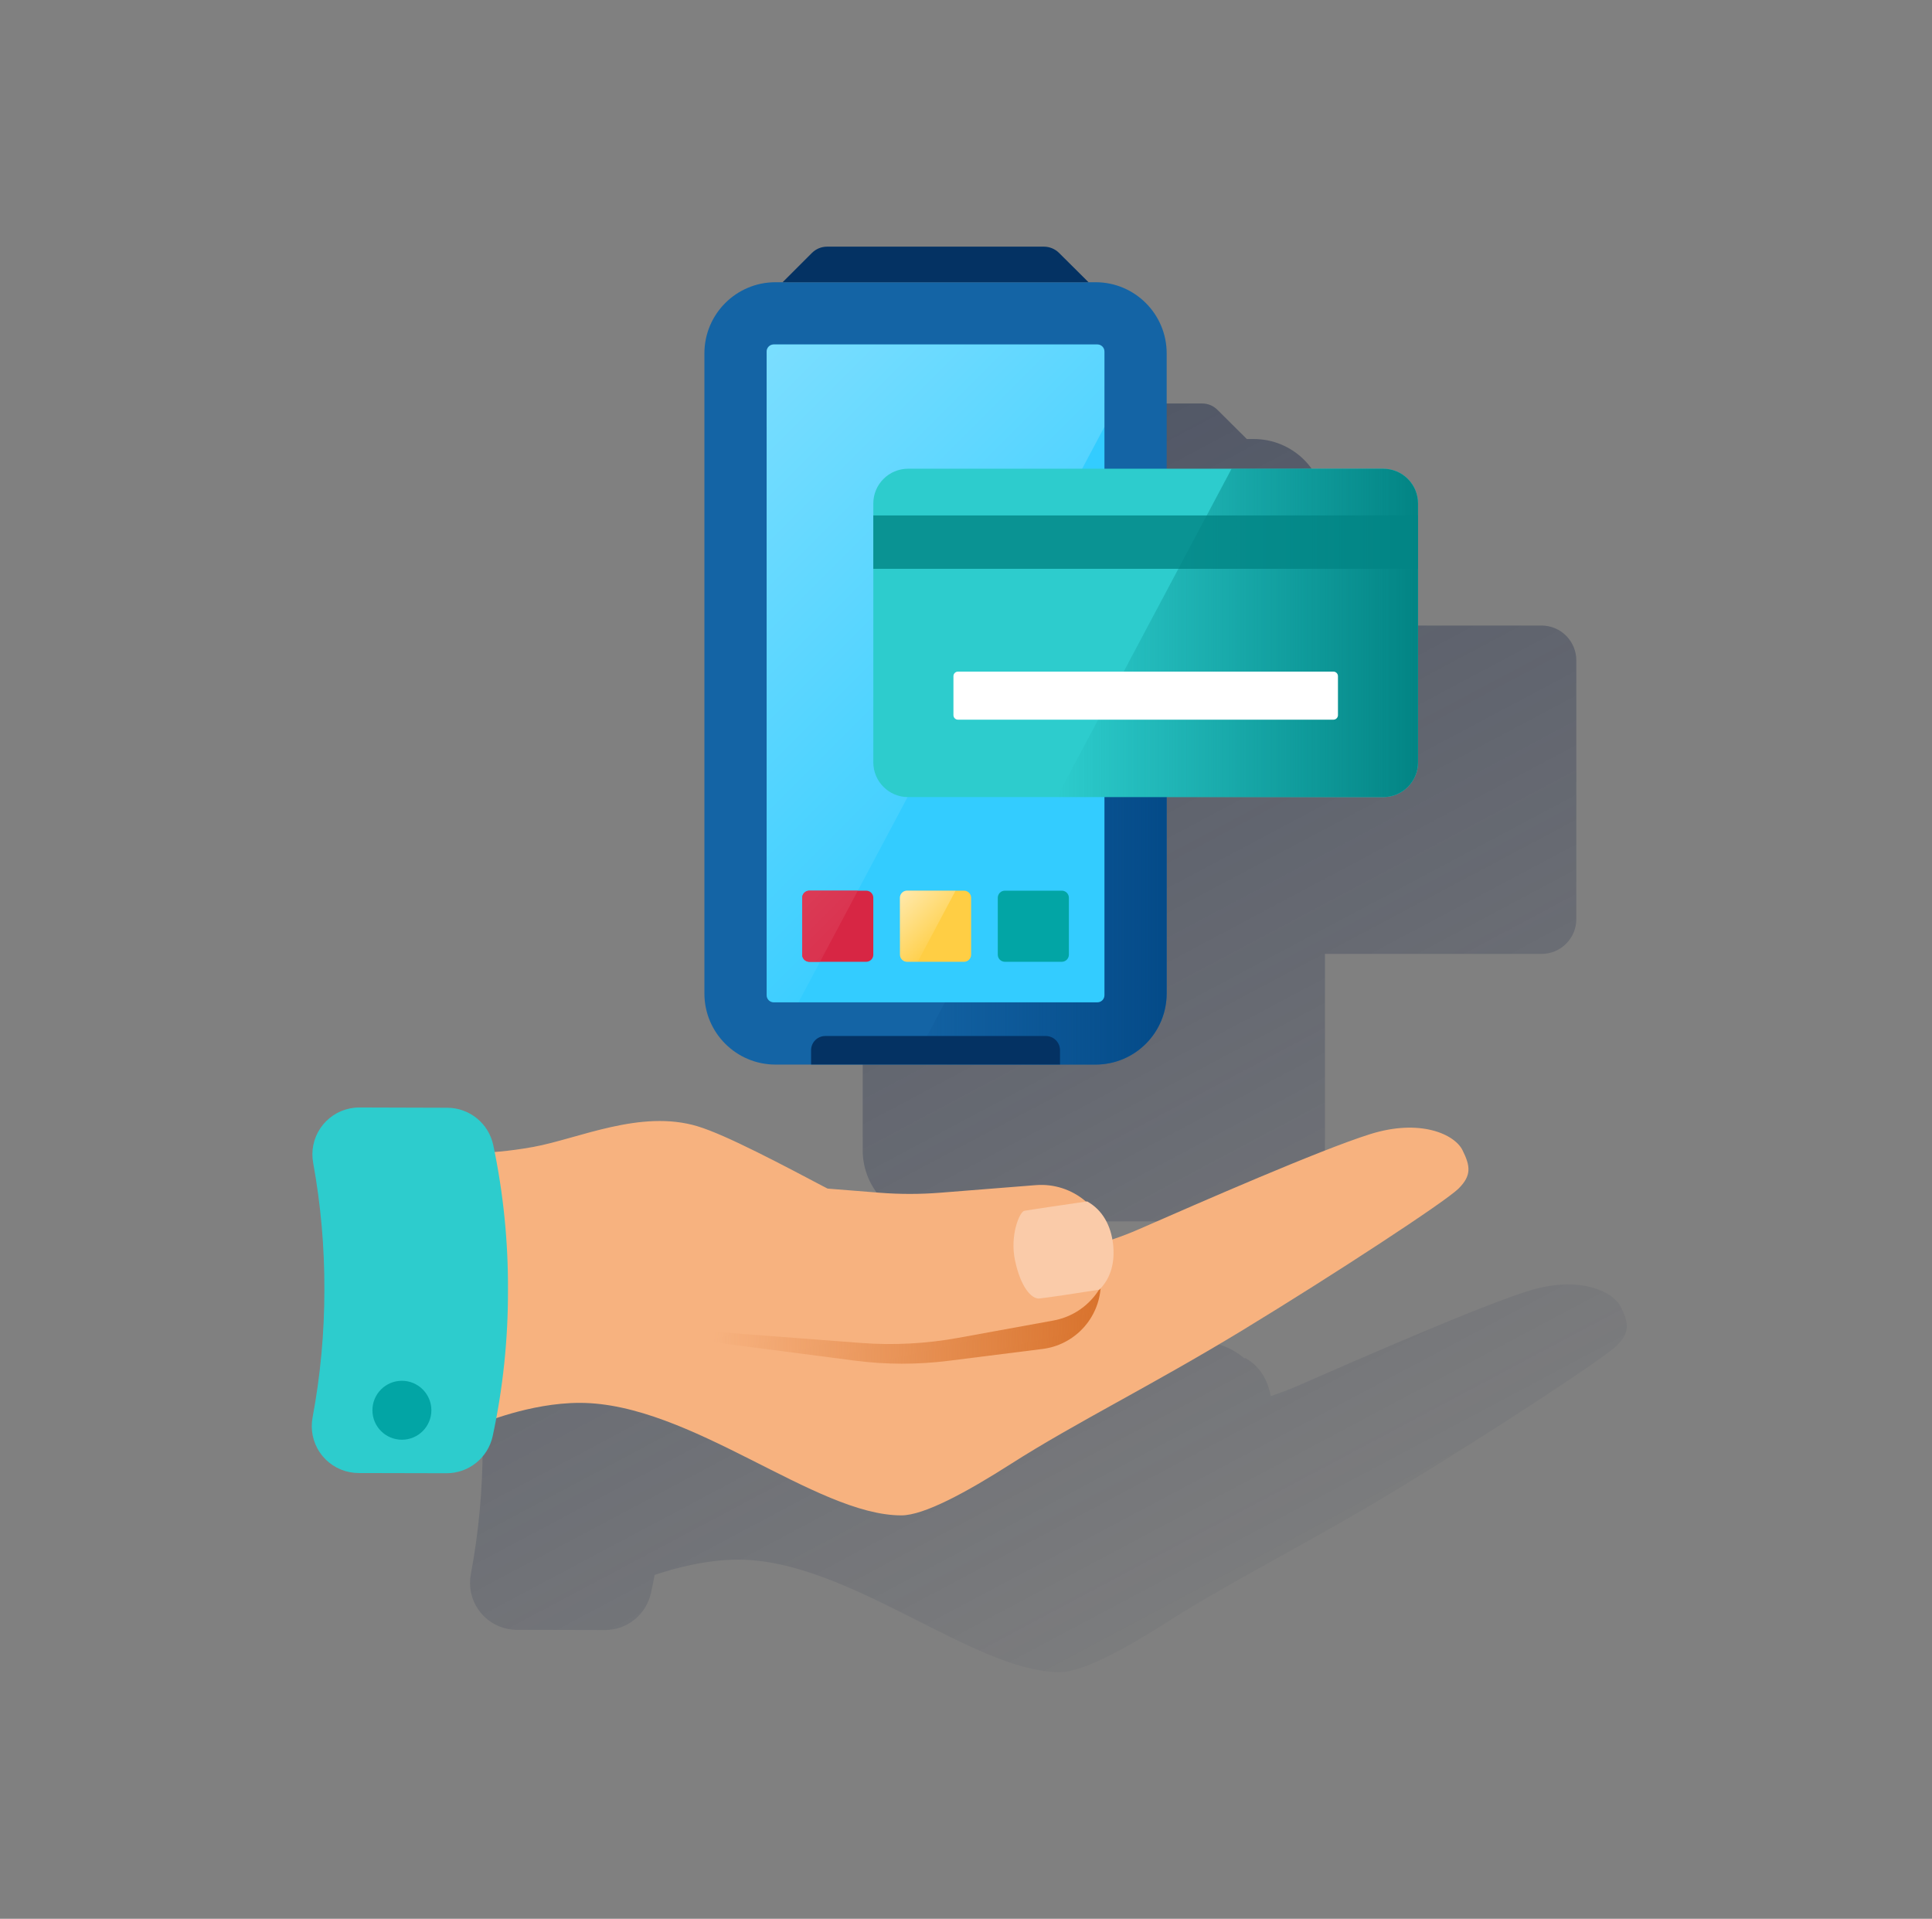 <svg width="145" height="144" viewBox="0 0 145 144" fill="none" xmlns="http://www.w3.org/2000/svg">
<rect x="0" y="0" width="145" height="144" fill="#808080" stroke="none"/>
<path d="M121.641 98.08C121.047 96.887 118.465 95.695 114.69 96.887C110.915 98.08 102.083 101.952 97.308 104.038C96.673 104.317 96.01 104.556 95.368 104.777C95.147 103.538 94.528 102.507 93.475 101.926L93.384 101.939C92.871 101.493 92.275 101.154 91.629 100.941C90.983 100.729 90.302 100.648 89.624 100.703L82.43 101.273C80.921 101.393 79.404 101.393 77.895 101.273L73.987 100.964C70.148 98.936 66.277 96.903 64.229 96.286C59.958 94.999 55.287 97.219 51.912 97.834C50.948 98.011 49.976 98.139 48.999 98.217C48.966 98.044 48.935 97.87 48.897 97.697C48.729 96.909 48.296 96.203 47.672 95.694C47.047 95.185 46.268 94.905 45.462 94.899L38.847 94.877C38.385 94.876 37.928 94.966 37.501 95.142C37.074 95.318 36.686 95.576 36.358 95.902C36.031 96.228 35.772 96.615 35.594 97.042C35.416 97.468 35.325 97.925 35.324 98.387C35.324 98.605 35.344 98.823 35.383 99.037C35.956 102.189 36.237 105.387 36.224 108.59C36.224 111.792 35.928 114.988 35.339 118.136C35.252 118.589 35.256 119.055 35.349 119.508C35.442 119.96 35.624 120.389 35.883 120.772C36.143 121.154 36.475 121.481 36.861 121.734C37.247 121.988 37.679 122.163 38.133 122.25C38.351 122.293 38.573 122.314 38.796 122.314L45.409 122.329C46.215 122.327 46.996 122.05 47.623 121.543C48.25 121.037 48.686 120.332 48.857 119.545C48.955 119.102 49.046 118.652 49.132 118.193C50.514 117.724 52.938 117.045 55.402 117.045C63.707 117.045 73.083 125.49 79.539 125.49C81.226 125.49 84.404 123.778 87.782 121.615C92.597 118.543 98.31 115.751 105.164 111.582C112.018 107.413 120.363 101.95 121.356 100.966C122.349 99.982 122.236 99.272 121.641 98.08Z" fill="url(#paint0_linear_766_1421)"/>
<path d="M70.085 91.661H94.105C94.197 91.661 94.288 91.661 94.379 91.661C95.412 91.607 96.407 91.255 97.243 90.647C98.08 90.039 98.722 89.201 99.092 88.235C99.326 87.628 99.444 86.982 99.442 86.331V71.587H115.693C116.036 71.588 116.376 71.52 116.693 71.389C117.01 71.258 117.298 71.066 117.54 70.824C117.783 70.581 117.975 70.293 118.107 69.977C118.238 69.66 118.305 69.32 118.305 68.978V49.558C118.306 49.215 118.238 48.875 118.107 48.558C117.976 48.241 117.784 47.953 117.541 47.71C117.299 47.467 117.011 47.275 116.693 47.143C116.376 47.012 116.037 46.944 115.693 46.944H99.442V38.285C99.442 36.87 98.879 35.512 97.878 34.511C96.877 33.51 95.52 32.948 94.105 32.948H93.576L91.364 30.75C91.216 30.601 91.039 30.483 90.845 30.403C90.65 30.322 90.442 30.281 90.232 30.281H73.951C73.741 30.281 73.533 30.322 73.338 30.403C73.144 30.483 72.967 30.601 72.819 30.75L70.62 32.948H70.085C68.67 32.949 67.313 33.511 66.312 34.512C65.311 35.513 64.749 36.87 64.748 38.285V86.324C64.748 87.74 65.31 89.097 66.311 90.098C67.312 91.099 68.669 91.661 70.085 91.661Z" fill="url(#paint1_linear_766_1421)"/>
<path d="M34.075 86.454C34.075 86.454 36.231 86.761 40.033 86.071C43.408 85.456 48.08 83.235 52.351 84.523C56.621 85.81 68.839 93.263 72.117 93.96C75.395 94.657 80.659 94.356 85.427 92.27C90.196 90.185 99.034 86.312 102.809 85.12C106.585 83.928 109.166 85.12 109.761 86.312C110.356 87.504 110.458 88.216 109.464 89.201C108.471 90.185 100.126 95.648 93.272 99.817C86.418 103.986 80.705 106.777 75.89 109.849C72.504 112.012 69.335 113.724 67.647 113.724C61.191 113.724 51.815 105.28 43.51 105.28C39.737 105.28 36.061 106.87 36.061 106.87L31.989 88.499L34.075 86.454Z" fill="#F7B27F"/>
<path fill-rule="evenodd" clip-rule="evenodd" d="M26.968 83.113C26.507 83.112 26.049 83.203 25.622 83.378C25.195 83.554 24.807 83.813 24.48 84.139C24.153 84.465 23.893 84.852 23.715 85.278C23.538 85.704 23.446 86.162 23.445 86.623C23.445 86.841 23.465 87.059 23.505 87.274C24.078 90.425 24.359 93.623 24.345 96.826C24.345 100.029 24.049 103.224 23.46 106.372C23.286 107.287 23.482 108.234 24.006 109.004C24.529 109.775 25.337 110.306 26.252 110.481C26.471 110.523 26.693 110.545 26.915 110.546L33.528 110.561C34.334 110.559 35.115 110.282 35.742 109.775C36.369 109.269 36.805 108.564 36.977 107.776C37.748 104.187 38.133 100.526 38.124 96.855C38.146 93.185 37.776 89.522 37.019 85.931C36.85 85.143 36.418 84.437 35.793 83.928C35.169 83.419 34.389 83.139 33.584 83.133L26.968 83.113Z" fill="#2DCCCD"/>
<path d="M30.163 108.047C31.384 108.047 32.375 107.056 32.375 105.835C32.375 104.613 31.384 103.623 30.163 103.623C28.941 103.623 27.951 104.613 27.951 105.835C27.951 107.056 28.941 108.047 30.163 108.047Z" fill="#02A5A5"/>
<path d="M78.251 101.234L71.226 102.119C68.865 102.42 66.475 102.416 64.116 102.106L53.163 100.682L53.763 89.587L66.073 91.24C67.532 91.433 69.005 91.513 70.477 91.476L77.497 91.299C78.152 91.282 78.805 91.395 79.416 91.63C80.028 91.865 80.588 92.219 81.063 92.671C81.538 93.123 81.919 93.665 82.185 94.264C82.45 94.864 82.595 95.51 82.61 96.165C82.61 96.296 82.61 96.426 82.61 96.557C82.546 97.723 82.074 98.83 81.277 99.685C80.481 100.539 79.41 101.088 78.251 101.234Z" fill="url(#paint2_linear_766_1421)"/>
<path d="M79.07 99.098L71.909 100.403C69.502 100.84 67.049 100.968 64.61 100.783L53.286 99.921V88.499L66.016 89.51C67.525 89.629 69.041 89.629 70.55 89.51L77.745 88.939C79.101 88.832 80.443 89.268 81.477 90.151C82.511 91.033 83.152 92.29 83.259 93.646C83.27 93.781 83.275 93.916 83.275 94.053C83.274 95.252 82.853 96.414 82.085 97.336C81.317 98.258 80.25 98.881 79.07 99.098Z" fill="#F7B27F"/>
<path d="M76.873 90.868C76.523 90.941 75.778 92.703 76.178 94.586C76.605 96.6 77.406 97.481 77.99 97.448C78.317 97.428 81.013 97.025 82.513 96.784C83.397 95.899 83.685 94.687 83.539 93.376C83.382 91.978 82.747 90.801 81.592 90.162C80.102 90.379 77.089 90.821 76.873 90.868Z" fill="#FACBA9"/>
<path d="M82.224 21.18H58.204C55.257 21.18 52.867 23.57 52.867 26.517V74.556C52.867 77.504 55.257 79.893 58.204 79.893H82.224C85.171 79.893 87.561 77.504 87.561 74.556V26.517C87.561 23.57 85.171 21.18 82.224 21.18Z" fill="#1464A5"/>
<path d="M68.435 79.894H82.223C82.924 79.894 83.618 79.756 84.266 79.487C84.913 79.219 85.501 78.826 85.997 78.33C86.493 77.834 86.886 77.245 87.154 76.598C87.422 75.95 87.56 75.256 87.559 74.555V43.922L68.435 79.894Z" fill="url(#paint3_linear_766_1421)"/>
<path d="M82.358 25.849H58.071C57.777 25.849 57.538 26.088 57.538 26.382V74.689C57.538 74.983 57.777 75.222 58.071 75.222H82.358C82.653 75.222 82.891 74.983 82.891 74.689V26.382C82.891 26.088 82.653 25.849 82.358 25.849Z" fill="#33CCFF"/>
<path d="M81.695 21.18H58.737L60.938 18.98C61.238 18.68 61.645 18.512 62.07 18.511H78.357C78.779 18.513 79.184 18.682 79.483 18.98L81.695 21.18Z" fill="#043263"/>
<path d="M61.939 77.748H78.487C78.771 77.748 79.042 77.861 79.243 78.061C79.443 78.261 79.556 78.533 79.556 78.816V79.885H60.873V78.816C60.873 78.533 60.985 78.262 61.185 78.062C61.385 77.861 61.656 77.749 61.939 77.748Z" fill="#043263"/>
<path d="M65.01 66.842H60.74C60.445 66.842 60.206 67.08 60.206 67.375V71.646C60.206 71.94 60.445 72.179 60.74 72.179H65.01C65.305 72.179 65.543 71.94 65.543 71.646V67.375C65.543 67.08 65.305 66.842 65.01 66.842Z" fill="#D72644"/>
<path d="M60.74 66.842C60.67 66.842 60.6 66.856 60.536 66.882C60.471 66.909 60.412 66.948 60.363 66.998C60.313 67.047 60.274 67.106 60.247 67.171C60.22 67.236 60.206 67.305 60.206 67.375V71.644C60.206 71.714 60.22 71.783 60.246 71.848C60.273 71.913 60.312 71.972 60.362 72.022C60.411 72.072 60.47 72.111 60.535 72.138C60.6 72.165 60.669 72.179 60.74 72.179H61.545L64.385 66.842H60.74Z" fill="#D72644"/>
<path d="M72.35 66.842H68.079C67.785 66.842 67.546 67.08 67.546 67.375V71.646C67.546 71.94 67.785 72.179 68.079 72.179H72.35C72.645 72.179 72.883 71.94 72.883 71.646V67.375C72.883 67.08 72.645 66.842 72.35 66.842Z" fill="#FFCE44"/>
<path d="M68.079 66.842C68.008 66.841 67.938 66.854 67.873 66.88C67.807 66.907 67.748 66.946 67.698 66.996C67.647 67.045 67.608 67.104 67.58 67.169C67.553 67.234 67.539 67.304 67.539 67.375V71.644C67.539 71.785 67.596 71.922 67.696 72.022C67.796 72.122 67.932 72.179 68.074 72.179H68.879L71.717 66.842H68.079Z" fill="url(#paint4_linear_766_1421)"/>
<path d="M79.689 66.842H75.418C75.123 66.842 74.885 67.08 74.885 67.375V71.646C74.885 71.94 75.123 72.179 75.418 72.179H79.689C79.983 72.179 80.222 71.94 80.222 71.646V67.375C80.222 67.08 79.983 66.842 79.689 66.842Z" fill="#02A5A5"/>
<path d="M82.889 26.384C82.889 26.243 82.833 26.108 82.734 26.007C82.635 25.907 82.499 25.85 82.358 25.849H58.071C57.929 25.85 57.794 25.906 57.694 26.007C57.594 26.107 57.538 26.243 57.538 26.384V74.689C57.538 74.83 57.594 74.966 57.694 75.066C57.794 75.166 57.93 75.222 58.071 75.222H59.927L82.889 32.033V26.384Z" fill="url(#paint5_linear_766_1421)"/>
<path d="M103.815 35.176H68.155C66.712 35.176 65.543 36.346 65.543 37.788V57.208C65.543 58.65 66.712 59.819 68.155 59.819H103.815C105.258 59.819 106.427 58.65 106.427 57.208V37.788C106.427 36.346 105.258 35.176 103.815 35.176Z" fill="#2DCCCD"/>
<path d="M103.813 59.819C104.156 59.82 104.496 59.752 104.813 59.621C105.13 59.49 105.418 59.298 105.66 59.056C105.903 58.813 106.095 58.526 106.227 58.209C106.358 57.892 106.425 57.553 106.425 57.21V37.786C106.425 37.443 106.358 37.104 106.227 36.787C106.095 36.47 105.903 36.182 105.66 35.94C105.418 35.697 105.13 35.505 104.813 35.374C104.496 35.243 104.156 35.176 103.813 35.176H92.432L79.327 59.819H103.813Z" fill="url(#paint6_linear_766_1421)"/>
<path opacity="0.8" d="M106.427 38.682H65.543V42.689H106.427V38.682Z" fill="#028484"/>
<path d="M100.075 50.402H71.898C71.71 50.402 71.557 50.554 71.557 50.742V53.669C71.557 53.857 71.71 54.009 71.898 54.009H100.075C100.263 54.009 100.416 53.857 100.416 53.669V50.742C100.416 50.554 100.263 50.402 100.075 50.402Z" fill="white"/>
<defs>
<linearGradient id="paint0_linear_766_1421" x1="36.483" y1="29.929" x2="90.589" y2="131.689" gradientUnits="userSpaceOnUse">
<stop stop-color="#192647" stop-opacity="0.5"/>
<stop offset="1" stop-color="#192647" stop-opacity="0"/>
</linearGradient>
<linearGradient id="paint1_linear_766_1421" x1="69.528" y1="26.901" x2="118.746" y2="119.467" gradientUnits="userSpaceOnUse">
<stop stop-color="#192647" stop-opacity="0.5"/>
<stop offset="1" stop-color="#192647" stop-opacity="0"/>
</linearGradient>
<linearGradient id="paint2_linear_766_1421" x1="82.97" y1="97.093" x2="53.806" y2="95.635" gradientUnits="userSpaceOnUse">
<stop stop-color="#D8722C"/>
<stop offset="1" stop-color="#D8722C" stop-opacity="0"/>
</linearGradient>
<linearGradient id="paint3_linear_766_1421" x1="68.435" y1="61.908" x2="87.559" y2="61.908" gradientUnits="userSpaceOnUse">
<stop stop-color="#004481" stop-opacity="0.05"/>
<stop offset="1" stop-color="#004481" stop-opacity="0.8"/>
</linearGradient>
<linearGradient id="paint4_linear_766_1421" x1="67.488" y1="67.209" x2="70.671" y2="70.392" gradientUnits="userSpaceOnUse">
<stop stop-color="white" stop-opacity="0.55"/>
<stop offset="1" stop-color="white" stop-opacity="0.05"/>
</linearGradient>
<linearGradient id="paint5_linear_766_1421" x1="51.688" y1="32.011" x2="77.413" y2="57.736" gradientUnits="userSpaceOnUse">
<stop stop-color="white" stop-opacity="0.35"/>
<stop offset="1" stop-color="white" stop-opacity="0.05"/>
</linearGradient>
<linearGradient id="paint6_linear_766_1421" x1="106.428" y1="47.498" x2="79.327" y2="47.498" gradientUnits="userSpaceOnUse">
<stop stop-color="#028484"/>
<stop offset="1" stop-color="#028484" stop-opacity="0"/>
</linearGradient>
</defs>
</svg>
